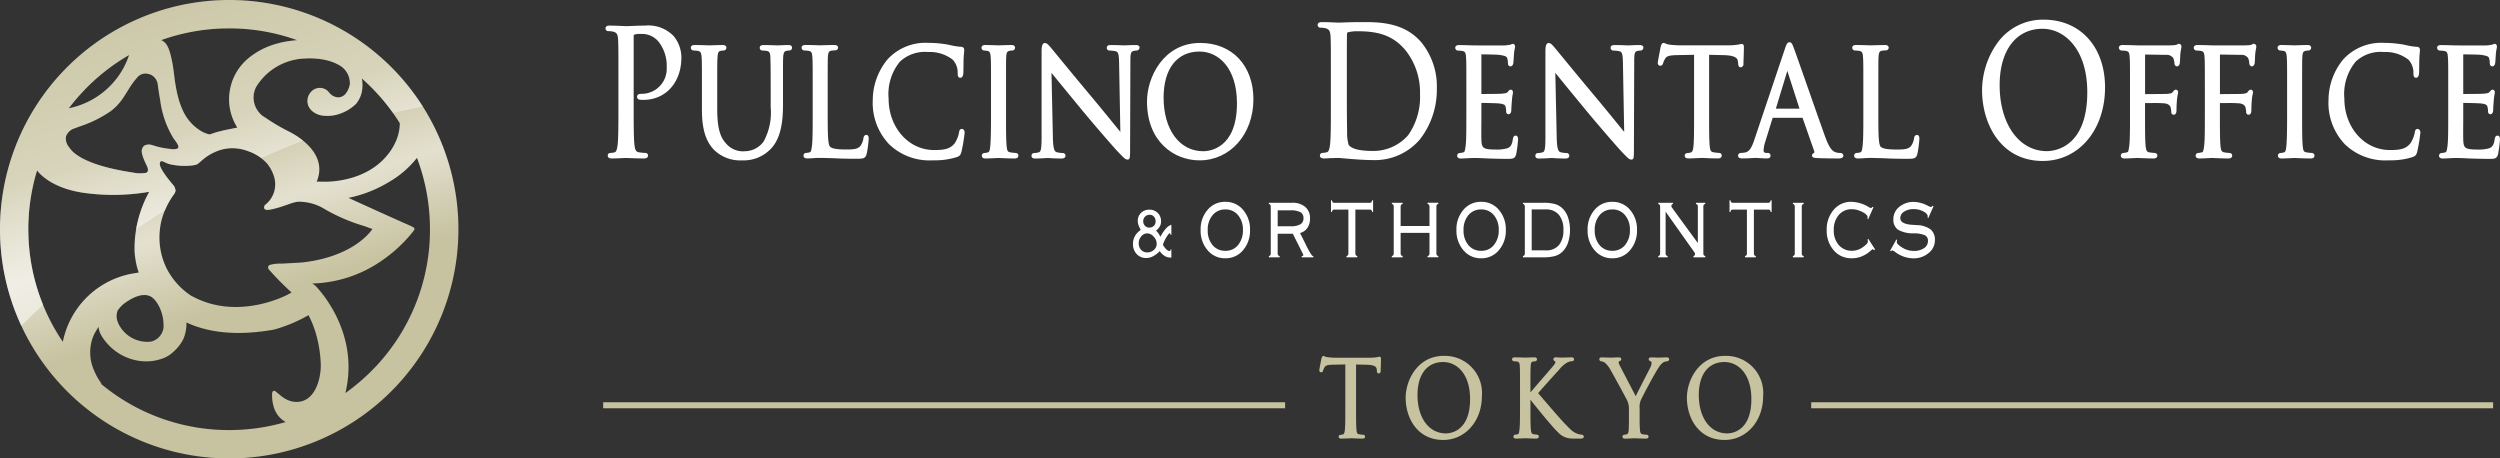 <svg xmlns="http://www.w3.org/2000/svg" xmlns:xlink="http://www.w3.org/1999/xlink" width="272.662" height="50" viewBox="0 0 272.662 50">
  <rect x="0" y="0" width="272.662" height="50" fill="#333333" stroke="none"/>
  <defs>
    <linearGradient id="linear-gradient" x1="0.43" y1="0.28" x2="0.549" y2="0.655" gradientUnits="objectBoundingBox">
      <stop offset="0" stop-color="#c7c29f"/>
      <stop offset="0.515" stop-color="#e3e0cf"/>
      <stop offset="1" stop-color="#c7c29f"/>
    </linearGradient>
    <linearGradient id="linear-gradient-2" x1="0.23" y1="-0.111" x2="0.893" y2="1.63" gradientUnits="objectBoundingBox">
      <stop offset="0" stop-color="#fff" stop-opacity="0"/>
      <stop offset="1" stop-color="#fff"/>
    </linearGradient>
  </defs>
  <g id="logo05" transform="translate(-535 -611)">
    <g id="グループ_164" data-name="グループ 164" transform="translate(1162.754 -476.587)">
      <g id="グループ_154" data-name="グループ 154">
        <path id="パス_264" data-name="パス 264" d="M-577.764,1111.96a25,25,0,0,0-24.979-24.373c-.213,0-.425,0-.638.008a25,25,0,0,0-24.365,25.618,25,25,0,0,0,24.979,24.374c.212,0,.425,0,.638-.008A25,25,0,0,0-577.764,1111.96Zm-14.708-17.876a5.727,5.727,0,0,1,1.4.445,4.414,4.414,0,0,1,.495.278h0l.007.005.013.009a2.226,2.226,0,0,1,.951,1.992,2.308,2.308,0,0,1-.352.853l-.026.036a.327.327,0,0,1-.022.03l-.017.023a1.077,1.077,0,0,1-.767.447,1.279,1.279,0,0,1-.988-.429,1.275,1.275,0,0,1-.119-.135.124.124,0,0,0-.02-.018.88.88,0,0,0-.084-.1,1.276,1.276,0,0,0-1.852.107,1.43,1.43,0,0,0-.3,1.407.076.076,0,0,0,0,.033l.016.033c.016.038.035.075.054.111l.024.048c.014.027.028.053.044.078a.405.405,0,0,0,.031.043,1.578,1.578,0,0,0,.193.239,2.143,2.143,0,0,0,1.248.574,4.032,4.032,0,0,0,1.78-.183,4.715,4.715,0,0,0,1.8-1.068c.015-.016.029-.034.045-.052s.037-.038.055-.058a.321.321,0,0,0,.015-.032,2.982,2.982,0,0,0,.573-1.331,3.982,3.982,0,0,0-.022-1.332q.417.367.818.757a22.059,22.059,0,0,1,3.328,4.126,4.98,4.98,0,0,1-.413,1.938c-.449,1.063-1.938,3.609-6.054,4.3-.342.057-.7.1-1.057.124h-.006l-.261.017h-.015c-.063,0-.126.008-.189.01v-.01h-.61l0-.006-.456.005c1.272-3.045-2.069-4.974-3.005-5.452l-.1-.053-.01,0h0c-.228-.116-.467-.241-.717-.379l-.007,0-.031-.029v.011c-.519-.288-1.083-.63-1.7-1.056a2.526,2.526,0,0,1-1.26-2.791,3.123,3.123,0,0,1,.207-.565,6.478,6.478,0,0,1,5.315-3.117A8.4,8.4,0,0,1-592.472,1094.084Zm-6,22.845a30.439,30.439,0,0,0,2.433,2.479h0c.041.04.066.063.069.067l.013.012c-.056.029-.323.182-.343.193-.561.3-5.611,2.8-10.405.263l-.179-.088a7.819,7.819,0,0,1-2.73-3.065,7.639,7.639,0,0,1-.716-3.989,7.649,7.649,0,0,1,.183-1.145,8.346,8.346,0,0,1,.48-1.362,8.754,8.754,0,0,1,.927-1.57.633.633,0,0,0,.082-.165.363.363,0,0,0,.032-.074.648.648,0,0,0,.011-.19,1.377,1.377,0,0,0-.167-.433c-1.72-2.01-1.564-2.4-1.52-2.516a.189.189,0,0,1,.2-.185c.144.033.559.241.727.3a7.1,7.1,0,0,0,2.7.154,2.258,2.258,0,0,0,.432-.113c.329-.242.618-.537.958-.781a5.6,5.6,0,0,1,.9-.521c.126-.057.252-.112.381-.159a5.093,5.093,0,0,1,.537-.167l.072-.015a4.643,4.643,0,0,1,2.654.2,4.822,4.822,0,0,1,2.1,1.352,4.009,4.009,0,0,1,.7,1.22,2.831,2.831,0,0,1,.2,1.078,2.812,2.812,0,0,1-1.14,2.25c-.135.28-.156.647.649.484,1.423-.289,2.292-.8,3.005-.852a5.373,5.373,0,0,1,2.946.838,19.745,19.745,0,0,0,4.3,1.828l.146.052a7.233,7.233,0,0,0,.7.248s-1.8,2.97-7.576,3.647c-.755.063-1.518.088-2.3.137a4.264,4.264,0,0,0-1.3.134C-598.5,1116.561-598.564,1116.664-598.469,1116.929Zm-12.842,3a1.586,1.586,0,0,1,.2.138,2.142,2.142,0,0,1,.442.492,3.944,3.944,0,0,1,.3.515,4.565,4.565,0,0,1,.45,1.822,1.788,1.788,0,0,1-1.24,1.917,2,2,0,0,1-.2.041,3.5,3.5,0,0,1-3.446-1.909,2.659,2.659,0,0,1-.135-.339,1.68,1.68,0,0,1,.022-1.145,3.758,3.758,0,0,1,.649-.723C-613.7,1120.314-612.346,1119.393-611.311,1119.928Zm8.007-29.238c.186,0,.375-.007.561-.007h0a21.878,21.878,0,0,1,7.413,1.288,12.43,12.43,0,0,0-1.343.167c-.246.045-.486.1-.723.163-.036.009-.071.02-.107.03a8.286,8.286,0,0,0-3.271,1.706,5.773,5.773,0,0,0-1.844,3.094,5.727,5.727,0,0,0,.753,4.37l-.043.009h0l-1.471.3h0c-.2.055-.406.106-.588.148-.018,0-.034.007-.051.012l-.011,0c-.5.154-.856.286-.856.286l-.357-.1c-.111-.042-.219-.086-.323-.134l-.064-.031c-.025-.012-.048-.026-.072-.039a4.974,4.974,0,0,1-1.862-1.836l0,0c-.016-.026-.03-.051-.044-.077-1.013-1.829-1.1-4.2-1.307-5.384-.338-1.9-.665-2.413-1.253-2.693A21.968,21.968,0,0,1-603.3,1090.69Zm-15.321,6.8a21.944,21.944,0,0,1,4.952-3.9,8.63,8.63,0,0,1-3,4.189c-.053.041-.105.079-.158.118a8.792,8.792,0,0,1-3.416,1.5A22.061,22.061,0,0,1-618.625,1097.492Zm-1.94,5.048a.966.966,0,0,1,.072-.223,1.5,1.5,0,0,1,.9-.739l.281-.106.205-.077a13.166,13.166,0,0,0,3.451-1.7,5.925,5.925,0,0,0,.643-.569,6.942,6.942,0,0,0,.858-1.114c.166-.261.331-.529.5-.8a9.817,9.817,0,0,1,.667-.936l.237-.276a1.155,1.155,0,0,1,1.065-.373,1.359,1.359,0,0,1,.265.063,1.258,1.258,0,0,1,.2.089,1.391,1.391,0,0,1,.685,1.1c.079.573.164,1.133.262,1.672a10.5,10.5,0,0,0,1.442,4.118c.676.88.577.988.452,1.111a1.262,1.262,0,0,1-.716.06,9.463,9.463,0,0,1-1.675-.307c-.123-.042-.243-.081-.362-.112a1.078,1.078,0,0,0-.863.039.494.494,0,0,0-.136.133l-.01.013-.011.017c-.191.291-.3.6.43,2.084,0,0,.272.522-.052.708a1.106,1.106,0,0,1-.172.043,3.974,3.974,0,0,1-1.137-.02l-.242-.044c-3.516-.536-5.358-1.346-6.268-2.077a2.663,2.663,0,0,1-.595-.639A1.467,1.467,0,0,1-620.565,1102.54Zm-3.146,3.638c.356.462,1.836,2.073,5.49,2.491h0a23.018,23.018,0,0,0,6.744-.163,12.786,12.786,0,0,0-1.6,6.478c0,.015,0,.031,0,.046.005.068.01.135.017.2s.011.11.017.165c0,.025,0,.05.008.075h0c.005.04.009.08.014.121.022.158.048.318.076.478h0l0,.007a7.636,7.636,0,0,0,.324,1.234c-.113.017-.226.036-.338.059a9.448,9.448,0,0,0-7.939,7.5,21.776,21.776,0,0,1-3.759-11.739A21.933,21.933,0,0,1-623.711,1106.178Zm28.683,25.212a2.359,2.359,0,0,1-.462.034,2.574,2.574,0,0,1-1.232-.393c-.375-.223-.664-.526-1.012-.78a.2.2,0,0,0-.306.1l-.027.07a4.29,4.29,0,0,0,.17,1.535,2.742,2.742,0,0,0,1.3,1.662,22.03,22.03,0,0,1-5.608.868c-.186.005-.375.007-.561.007a21.754,21.754,0,0,1-14.04-5.1.769.769,0,0,0,.143.057,6.809,6.809,0,0,1-.862-1.537,4.764,4.764,0,0,1-.285-.9,4.858,4.858,0,0,1,.111-2.412,3.988,3.988,0,0,1,.212-.541c.048-.1.1-.193.157-.288a5.2,5.2,0,0,1,.339-.532c-.007.01,0,.033.005.062a1.355,1.355,0,0,0,.119.513l.017.039-.013.03a1.342,1.342,0,0,1,.126.21c.014.028.03.056.046.086.04.073.073.135.079.144.039.059.081.117.121.175l.028.043h0a5.971,5.971,0,0,0,.662.783,5.758,5.758,0,0,0,3.1,1.6,5.257,5.257,0,0,0,2.791-.278,3.633,3.633,0,0,0,.7-.381,5.133,5.133,0,0,0,1.05-1.048,3.364,3.364,0,0,0,.448-.752,4.229,4.229,0,0,0,.293-1.4c0-.1,0-.2,0-.306,2.221,1.032,5.3,1.536,9.572.771a16.305,16.305,0,0,0,3.744-1.57,11.36,11.36,0,0,1,.812,2.026,13.964,13.964,0,0,1,.52,3.2C-592.7,1128.522-593.2,1131.072-595.028,1131.39Zm8.144-3.709a22.158,22.158,0,0,1-3.2,2.779c1.677-6.9-3.3-11.739-3.3-11.739-.195-.138-.308-.213-.308-.213a13.881,13.881,0,0,0,7.555-2.476,15.649,15.649,0,0,0,3.461-3.22l.008-.011.012-.015.02-.027.007-.011c.154-.227.068-.305-.077-.393-.078-.042-.166-.085-.268-.134l-.03-.015c-1.947-.847-6.738-3.035-6.738-3.036a13.883,13.883,0,0,0,4.4-1.722,10.712,10.712,0,0,0,3.067-2.639,21.909,21.909,0,0,1,1.411,7.229A21.761,21.761,0,0,1-586.884,1127.681Z" fill="url(#linear-gradient)"/>
        <path id="パス_265" data-name="パス 265" d="M-602.743,1087.587c-.213,0-.425,0-.638.008a25,25,0,0,0-24.365,25.618,24.922,24.922,0,0,0,2.315,9.908q1.133-1.131,2.375-2.291a21.885,21.885,0,0,1-1.595-7.695,21.933,21.933,0,0,1,.94-6.957c.356.462,1.836,2.073,5.49,2.491h0a23.018,23.018,0,0,0,6.744-.163,13.928,13.928,0,0,0-1.451,4.118q1.537-1.074,3.174-2.116l.09-.214a8.754,8.754,0,0,1,.927-1.57.633.633,0,0,0,.082-.165.363.363,0,0,0,.032-.074.648.648,0,0,0,.011-.19,1.377,1.377,0,0,0-.167-.433c-1.72-2.01-1.564-2.4-1.52-2.516a.189.189,0,0,1,.2-.185c.144.033.559.241.727.3a7.1,7.1,0,0,0,2.7.154,2.258,2.258,0,0,0,.432-.113c.329-.242.618-.537.958-.781a5.6,5.6,0,0,1,.9-.521c.126-.057.252-.112.381-.159a5.093,5.093,0,0,1,.537-.167l.072-.015a4.643,4.643,0,0,1,2.654.2,6.111,6.111,0,0,1,1.475.767q2.22-1.005,4.569-1.9a8.958,8.958,0,0,0-1.5-.97l-.1-.053-.01,0h0c-.228-.116-.467-.241-.717-.379l-.007,0-.031-.029v.011c-.519-.288-1.083-.63-1.7-1.056a2.526,2.526,0,0,1-1.26-2.791,3.123,3.123,0,0,1,.207-.565,6.478,6.478,0,0,1,5.315-3.117,8.4,8.4,0,0,1,2.043.12,5.727,5.727,0,0,1,1.4.445,4.414,4.414,0,0,1,.495.278h0l.007.005.013.009a2.226,2.226,0,0,1,.951,1.992,2.308,2.308,0,0,1-.352.853l-.026.036a.327.327,0,0,1-.022.03l-.017.023a1.077,1.077,0,0,1-.767.447,1.279,1.279,0,0,1-.988-.429,1.275,1.275,0,0,1-.119-.135.124.124,0,0,0-.02-.018.88.88,0,0,0-.084-.1,1.276,1.276,0,0,0-1.852.107,1.43,1.43,0,0,0-.3,1.407.076.076,0,0,0,0,.033l.016.033c.016.038.035.075.054.111l.024.048c.014.027.028.053.044.078a.405.405,0,0,0,.031.043,1.578,1.578,0,0,0,.193.239,2.143,2.143,0,0,0,1.248.574,4.032,4.032,0,0,0,1.78-.183,4.715,4.715,0,0,0,1.8-1.068c.015-.016.029-.034.045-.052s.037-.038.055-.058a.321.321,0,0,0,.015-.032,2.982,2.982,0,0,0,.573-1.331,3.982,3.982,0,0,0-.022-1.332q.417.367.818.757a22.083,22.083,0,0,1,2.573,3q1.6-.384,3.254-.7A24.986,24.986,0,0,0-602.743,1087.587Zm-15.882,9.9a21.944,21.944,0,0,1,4.952-3.9,8.63,8.63,0,0,1-3,4.189c-.053.041-.105.079-.158.118a8.792,8.792,0,0,1-3.416,1.5A22.061,22.061,0,0,1-618.625,1097.492Zm10.246,6.294a1.262,1.262,0,0,1-.716.06,9.463,9.463,0,0,1-1.675-.307c-.123-.042-.243-.081-.362-.112a1.078,1.078,0,0,0-.863.039.494.494,0,0,0-.136.133l-.01.013-.011.017c-.191.291-.3.6.43,2.084,0,0,.272.522-.052.708a1.106,1.106,0,0,1-.172.043,3.974,3.974,0,0,1-1.137-.02l-.242-.044c-3.516-.536-5.358-1.346-6.268-2.077a2.663,2.663,0,0,1-.595-.639,1.467,1.467,0,0,1-.377-1.144.966.966,0,0,1,.072-.223,1.5,1.5,0,0,1,.9-.739l.281-.106.205-.077a13.166,13.166,0,0,0,3.451-1.7,5.925,5.925,0,0,0,.643-.569,6.942,6.942,0,0,0,.858-1.114c.166-.261.331-.529.5-.8a9.817,9.817,0,0,1,.667-.936l.237-.276a1.155,1.155,0,0,1,1.065-.373,1.359,1.359,0,0,1,.265.063,1.258,1.258,0,0,1,.2.089,1.391,1.391,0,0,1,.685,1.1c.079.573.164,1.133.262,1.672a10.5,10.5,0,0,0,1.442,4.118C-608.155,1103.555-608.254,1103.663-608.379,1103.786Zm11.706-11.648c-.246.045-.486.1-.723.163-.036.009-.071.02-.107.03a8.286,8.286,0,0,0-3.271,1.706,5.773,5.773,0,0,0-1.844,3.094,5.727,5.727,0,0,0,.753,4.37l-.043.009-1.471.3c-.2.055-.406.106-.588.148-.018,0-.034.007-.051.012l-.011,0c-.5.154-.856.286-.856.286l-.357-.1c-.111-.042-.219-.086-.323-.134l-.064-.031c-.025-.012-.048-.026-.072-.039a4.974,4.974,0,0,1-1.862-1.836l0,0c-.016-.026-.03-.051-.044-.077-1.013-1.829-1.1-4.2-1.307-5.384-.338-1.9-.665-2.413-1.253-2.693a21.968,21.968,0,0,1,6.865-1.275c.186,0,.375-.007.561-.007h0a21.878,21.878,0,0,1,7.413,1.288A12.43,12.43,0,0,0-596.673,1092.138Z" fill="url(#linear-gradient-2)"/>
      </g>
      <g id="グループ_163" data-name="グループ 163">
        <g id="グループ_155" data-name="グループ 155">
          <path id="パス_266" data-name="パス 266" d="M-501.2,1113.41a2.4,2.4,0,0,0-.207-.365,1.669,1.669,0,0,0-.264-.3,1.615,1.615,0,0,0,.419-.47,1.116,1.116,0,0,0,.128-.538,1.249,1.249,0,0,0-.359-.925,1.261,1.261,0,0,0-.925-.356,1.234,1.234,0,0,0-.9.349,1.175,1.175,0,0,0-.355.875,1.459,1.459,0,0,0,.078.453,2.709,2.709,0,0,0,.251.531,1.941,1.941,0,0,0-.635.666,1.724,1.724,0,0,0-.218.853,1.556,1.556,0,0,0,.407,1.114,1.376,1.376,0,0,0,1.046.43,1.61,1.61,0,0,0,.738-.191,2.82,2.82,0,0,0,.726-.559,2.049,2.049,0,0,0,.571.549,1.32,1.32,0,0,0,.66.153H-500v-.889h-.084a.254.254,0,0,1-.028.13.087.087,0,0,1-.075.047.589.589,0,0,1-.367-.191,1.713,1.713,0,0,1-.367-.5,4.154,4.154,0,0,1,.417-.877q.24-.375.332-.375c.026,0,.047.018.063.053a.333.333,0,0,1,.025.143H-500V1112.1a1.425,1.425,0,0,0-.571.387A4.923,4.923,0,0,0-501.2,1113.41Zm-1.669-2.2a.688.688,0,0,1,.5-.194.606.606,0,0,1,.47.2.729.729,0,0,1,.179.509.665.665,0,0,1-.19.492.677.677,0,0,1-.5.192.614.614,0,0,1-.472-.2.707.707,0,0,1-.186-.5A.663.663,0,0,1-502.868,1111.215Zm.967,3.629a1.038,1.038,0,0,1-.732.277.868.868,0,0,1-.665-.279,1,1,0,0,1-.26-.705,1.133,1.133,0,0,1,.279-.77.846.846,0,0,1,.654-.32.945.945,0,0,1,.7.356,1.126,1.126,0,0,1,.325.772A.879.879,0,0,1-501.9,1114.844Z" fill="#fff"/>
          <path id="パス_267" data-name="パス 267" d="M-494.115,1109.6a2.448,2.448,0,0,0-1.936.875,3.232,3.232,0,0,0-.757,2.2,3.241,3.241,0,0,0,.762,2.205,2.446,2.446,0,0,0,1.931.877,2.447,2.447,0,0,0,1.932-.877,3.241,3.241,0,0,0,.762-2.205,3.233,3.233,0,0,0-.758-2.2A2.447,2.447,0,0,0-494.115,1109.6Zm1.39,4.715a1.715,1.715,0,0,1-1.381.625,1.754,1.754,0,0,1-1.4-.62,2.443,2.443,0,0,1-.527-1.638,2.424,2.424,0,0,1,.53-1.626,1.736,1.736,0,0,1,1.393-.626,1.725,1.725,0,0,1,1.387.626,2.433,2.433,0,0,1,.528,1.626A2.454,2.454,0,0,1-492.725,1114.313Z" fill="#fff"/>
          <path id="パス_268" data-name="パス 268" d="M-485.324,1114.291q-.385-.792-.642-1.29a1.374,1.374,0,0,0,.8-.553,1.753,1.753,0,0,0,.288-1.024,1.6,1.6,0,0,0-.514-1.267,2.116,2.116,0,0,0-1.447-.454h-2.528v.122a.316.316,0,0,1,.166.111.459.459,0,0,1,.042.232v5.019a.43.43,0,0,1-.042.227.339.339,0,0,1-.166.105v.133h1.178v-.133a.348.348,0,0,1-.173-.108.417.417,0,0,1-.044-.224v-2.108h1.651l1.1,2.191a.32.32,0,0,0,.018.033.191.191,0,0,1,.026.077.134.134,0,0,1-.035.1.138.138,0,0,1-.1.036h-.036v.139h1.271v-.139h-.04Q-484.727,1115.513-485.324,1114.291Zm-1.678-2.026h-1.4v-1.737h1.359a2.276,2.276,0,0,1,1.118.2.7.7,0,0,1,.334.65.736.736,0,0,1-.339.672A2.068,2.068,0,0,1-487,1112.265Z" fill="#fff"/>
          <path id="パス_269" data-name="パス 269" d="M-478.2,1109.651a.245.245,0,0,1-.177.052h-3.842a.245.245,0,0,1-.177-.052.483.483,0,0,1-.093-.219h-.1v1.279h.1a.441.441,0,0,1,.086-.211.254.254,0,0,1,.179-.05h1.532v4.737a.456.456,0,0,1-.04.224.3.3,0,0,1-.168.1v.139h1.177v-.139a.291.291,0,0,1-.168-.1.445.445,0,0,1-.04-.224v-4.737h1.567a.257.257,0,0,1,.182.05.478.478,0,0,1,.084.211h.1v-1.279h-.1A.51.51,0,0,1-478.2,1109.651Z" fill="#fff"/>
          <path id="パス_270" data-name="パス 270" d="M-472.059,1109.825a.322.322,0,0,1,.17.111.459.459,0,0,1,.042.232v2.064h-3.147v-2.064a.454.454,0,0,1,.044-.23.331.331,0,0,1,.173-.113v-.122h-1.178v.122a.317.317,0,0,1,.166.111.459.459,0,0,1,.042.232v5.019a.445.445,0,0,1-.04.224.288.288,0,0,1-.168.1v.139h1.178v-.139a.321.321,0,0,1-.175-.108.414.414,0,0,1-.042-.218v-2.2h3.147v2.2a.445.445,0,0,1-.04.224.294.294,0,0,1-.172.1v.139h1.173v-.139a.284.284,0,0,1-.171-.1.476.476,0,0,1-.037-.224v-5.019a.49.49,0,0,1,.039-.232.31.31,0,0,1,.169-.111v-.122h-1.173Z" fill="#fff"/>
          <path id="パス_271" data-name="パス 271" d="M-466.214,1109.6a2.445,2.445,0,0,0-1.936.875,3.228,3.228,0,0,0-.758,2.2,3.241,3.241,0,0,0,.762,2.205,2.447,2.447,0,0,0,1.932.877,2.447,2.447,0,0,0,1.931-.877,3.241,3.241,0,0,0,.762-2.205,3.237,3.237,0,0,0-.757-2.2A2.449,2.449,0,0,0-466.214,1109.6Zm1.389,4.715a1.715,1.715,0,0,1-1.381.625,1.754,1.754,0,0,1-1.4-.62,2.443,2.443,0,0,1-.527-1.638,2.424,2.424,0,0,1,.53-1.626,1.737,1.737,0,0,1,1.394-.626,1.725,1.725,0,0,1,1.386.626,2.433,2.433,0,0,1,.528,1.626A2.454,2.454,0,0,1-464.825,1114.313Z" fill="#fff"/>
          <path id="パス_272" data-name="パス 272" d="M-457.287,1110.373a2,2,0,0,0-.821-.515,4.441,4.441,0,0,0-1.326-.155h-2.222v.122a.317.317,0,0,1,.166.111.459.459,0,0,1,.042.232v5.019a.458.458,0,0,1-.039.224.3.3,0,0,1-.169.1v.139h2.222a4.441,4.441,0,0,0,1.326-.155,2,2,0,0,0,.821-.515,2.535,2.535,0,0,0,.565-.979,4.259,4.259,0,0,0,.2-1.334,4.212,4.212,0,0,0-.2-1.322A2.484,2.484,0,0,0-457.287,1110.373Zm-.445,3.951a1.782,1.782,0,0,1-1.432.569H-460.7v-4.465h1.531a1.779,1.779,0,0,1,1.426.576,2.466,2.466,0,0,1,.5,1.654A2.493,2.493,0,0,1-457.732,1114.324Z" fill="#fff"/>
          <path id="パス_273" data-name="パス 273" d="M-451.907,1109.6a2.447,2.447,0,0,0-1.936.875,3.233,3.233,0,0,0-.758,2.2,3.241,3.241,0,0,0,.762,2.205,2.447,2.447,0,0,0,1.932.877,2.449,2.449,0,0,0,1.932-.877,3.245,3.245,0,0,0,.761-2.205,3.232,3.232,0,0,0-.757-2.2A2.448,2.448,0,0,0-451.907,1109.6Zm1.389,4.715a1.714,1.714,0,0,1-1.38.625,1.754,1.754,0,0,1-1.4-.62,2.439,2.439,0,0,1-.528-1.638,2.429,2.429,0,0,1,.53-1.626,1.738,1.738,0,0,1,1.394-.626,1.727,1.727,0,0,1,1.387.626,2.433,2.433,0,0,1,.527,1.626A2.454,2.454,0,0,1-450.518,1114.313Z" fill="#fff"/>
          <path id="パス_274" data-name="パス 274" d="M-442.787,1109.825a.317.317,0,0,1,.166.111.459.459,0,0,1,.042.232v3.929l-2.829-3.873a.3.3,0,0,1-.042-.078.29.29,0,0,1-.015-.094.214.214,0,0,1,.042-.136.335.335,0,0,1,.13-.091v-.122H-446.9v.122a.317.317,0,0,1,.166.111.459.459,0,0,1,.042.232v5.019a.445.445,0,0,1-.04.224.288.288,0,0,1-.168.1v.139h1.023v-.139a.321.321,0,0,1-.175-.108.414.414,0,0,1-.042-.218v-4.51l3.156,4.455a.305.305,0,0,1,.04.083.3.3,0,0,1,.013.088.194.194,0,0,1-.04.127.29.29,0,0,1-.133.083v.139h1.289v-.139a.294.294,0,0,1-.169-.1.456.456,0,0,1-.04-.224v-5.019a.459.459,0,0,1,.042-.232.32.32,0,0,1,.167-.111v-.122h-1.014Z" fill="#fff"/>
          <path id="パス_275" data-name="パス 275" d="M-434.734,1109.651a.249.249,0,0,1-.178.052h-3.842a.248.248,0,0,1-.177-.052.494.494,0,0,1-.093-.219h-.1v1.279h.1a.441.441,0,0,1,.086-.211.255.255,0,0,1,.179-.05h1.532v4.737a.445.445,0,0,1-.04.224.291.291,0,0,1-.168.1v.139h1.178v-.139a.294.294,0,0,1-.169-.1.456.456,0,0,1-.04-.224v-4.737h1.567a.256.256,0,0,1,.182.05.478.478,0,0,1,.084.211h.1v-1.279h-.1A.524.524,0,0,1-434.734,1109.651Z" fill="#fff"/>
          <path id="パス_276" data-name="パス 276" d="M-432.214,1109.825a.317.317,0,0,1,.165.111.446.446,0,0,1,.043.232v5.019a.456.456,0,0,1-.04.224.3.3,0,0,1-.168.1v.139h1.177v-.139a.291.291,0,0,1-.168-.1.445.445,0,0,1-.04-.224v-5.019a.459.459,0,0,1,.042-.232.317.317,0,0,1,.166-.111v-.122h-1.177Z" fill="#fff"/>
          <path id="パス_277" data-name="パス 277" d="M-424.075,1113.726a1,1,0,0,1,.035.127.405.405,0,0,1,.009.078q0,.227-.557.617a2,2,0,0,1-1.165.39,1.846,1.846,0,0,1-1.449-.62,2.37,2.37,0,0,1-.552-1.638,2.425,2.425,0,0,1,.545-1.646,1.81,1.81,0,0,1,1.439-.628,2.2,2.2,0,0,1,.673.108,3.347,3.347,0,0,1,.708.335,1.474,1.474,0,0,1,.268.246.294.294,0,0,1,.055.169.447.447,0,0,1-.007.08.428.428,0,0,1-.02.08l.093.067.571-1.29-.093-.066a.678.678,0,0,1-.106.113.12.12,0,0,1-.075.031.941.941,0,0,1-.257-.122,3.841,3.841,0,0,0-1.872-.559,2.446,2.446,0,0,0-1.935.875,3.237,3.237,0,0,0-.757,2.2,3.232,3.232,0,0,0,.764,2.214,2.5,2.5,0,0,0,1.972.868,2.874,2.874,0,0,0,.958-.157,3.284,3.284,0,0,0,.883-.485c.074-.055.158-.126.253-.213s.152-.13.172-.13a.175.175,0,0,1,.08.025.831.831,0,0,1,.106.075l.089-.078-.744-1.156Z" fill="#fff"/>
          <path id="パス_278" data-name="パス 278" d="M-418.687,1112.138c-.1-.007-.249-.017-.438-.028q-1.377-.072-1.376-.741a.819.819,0,0,1,.411-.694,1.825,1.825,0,0,1,1.049-.28,2.211,2.211,0,0,1,1.06.252q.473.252.472.539a.23.23,0,0,1-.009.061.244.244,0,0,1-.018.05l.089.072.571-1.284-.089-.066a.659.659,0,0,1-.108.113.14.14,0,0,1-.082.036,1.1,1.1,0,0,1-.314-.127,3.468,3.468,0,0,0-1.519-.432,2.424,2.424,0,0,0-1.626.543,1.7,1.7,0,0,0-.64,1.35,1.3,1.3,0,0,0,.5,1.134,3.27,3.27,0,0,0,1.707.4,3.047,3.047,0,0,1,1.237.211.645.645,0,0,1,.329.614.922.922,0,0,1-.425.791,1.934,1.934,0,0,1-1.133.3,2.338,2.338,0,0,1-1.252-.365c-.393-.244-.589-.446-.589-.609a.543.543,0,0,1,.009-.091.822.822,0,0,1,.026-.114l-.079-.077-.682,1.234.093.066a.592.592,0,0,1,.1-.083.128.128,0,0,1,.061-.017.839.839,0,0,1,.266.155,3.406,3.406,0,0,0,1.97.714,2.561,2.561,0,0,0,1.7-.575,1.755,1.755,0,0,0,.691-1.4,1.458,1.458,0,0,0-.463-1.178A2.63,2.63,0,0,0-418.687,1112.138Z" fill="#fff"/>
          <path id="パス_279" data-name="パス 279" d="M-557.423,1090.38c-.442,0-.952.02-1.369.036-.284.011-.524.021-.668.021-.037,0-.147-.005-.3-.012-.377-.017-1.011-.045-1.526-.045-.354,0-.428.174-.428.32a.285.285,0,0,0,.3.282,2.483,2.483,0,0,1,.509.051c.418.1.535.29.566.911.032.595.032,1.12.032,4.034v3.295c0,1.753,0,3.267-.079,4.042-.063.524-.138.837-.343.885a1.993,1.993,0,0,1-.442.069.279.279,0,0,0-.3.282c0,.146.075.32.429.32.371,0,1.051-.033,1.378-.048l.174-.008.186.007c.362.016,1.115.049,1.8.049.4,0,.428-.245.428-.32a.278.278,0,0,0-.3-.282,6.016,6.016,0,0,1-.7-.073c-.314-.048-.432-.261-.488-.879-.079-.777-.079-2.291-.079-4.044v-7.693c0-.166.029-.2.037-.2a1.6,1.6,0,0,1,.617-.093l.173,0a2.343,2.343,0,0,1,1.912.878,4.259,4.259,0,0,1,.865,2.772,2.734,2.734,0,0,1-2.627,2.882c-.284,0-.606,0-.606.338a.3.3,0,0,0,.3.3h.009a1.928,1.928,0,0,0,.377.023c2.442,0,4.147-1.9,4.147-4.624a3.66,3.66,0,0,0-.853-2.343A3.826,3.826,0,0,0-557.423,1090.38Z" fill="#fff"/>
          <path id="パス_280" data-name="パス 280" d="M-541.758,1092.5c-.286,0-.691.017-.953.028-.122.005-.212.009-.243.009l-.2-.006c-.3-.011-.874-.031-1.341-.031-.344,0-.4.188-.4.3a.3.3,0,0,0,.283.3,3.7,3.7,0,0,1,.458.036c.32.05.407.2.424.75.016.5.031.973.031,3.387v2a6.589,6.589,0,0,1-.776,3.757,2.578,2.578,0,0,1-2.061,1.052,2.38,2.38,0,0,1-1.995-.809c-.521-.54-1-1.371-1-3.775v-2.228c0-2.469,0-2.914.032-3.415.035-.57.132-.68.35-.724a1.275,1.275,0,0,1,.321-.034.315.315,0,0,0,.3-.3c0-.113-.053-.3-.412-.3-.272,0-.738.015-1.071.026-.181.006-.322.011-.368.011s-.147,0-.295-.008c-.339-.012-.889-.029-1.337-.029-.345,0-.4.188-.4.3a.313.313,0,0,0,.283.3,3.7,3.7,0,0,1,.459.036c.319.05.405.192.439.723.032.5.032.945.032,3.414v2.34c0,2.57.689,3.643,1.29,4.289a4.054,4.054,0,0,0,3.083,1.178,4.092,4.092,0,0,0,3.094-1.21c1.219-1.21,1.375-3.251,1.375-4.894l0-3.47c0-.975,0-1.3.018-1.648.034-.552.123-.665.367-.724a1.269,1.269,0,0,1,.32-.034.3.3,0,0,0,.283-.3C-541.362,1092.684-541.413,1092.5-541.758,1092.5Z" fill="#fff"/>
          <path id="パス_281" data-name="パス 281" d="M-533.27,1102.3c-.127,0-.276.092-.313.35a1.934,1.934,0,0,1-.309.824c-.281.388-.806.417-1.576.417-1.031,0-1.574-.1-1.766-.32-.23-.249-.247-1.473-.247-3.46v-2.845c0-2.472,0-2.917.016-3.416.033-.574.12-.68.384-.739.155-.018.356-.036.449-.036a.3.3,0,0,0,.283-.282c0-.071-.028-.3-.4-.3-.316,0-.962.019-1.322.03l-.246.007-.2-.006c-.32-.011-.933-.031-1.413-.031-.344,0-.4.188-.4.3a.312.312,0,0,0,.283.3,3.683,3.683,0,0,1,.458.036c.329.052.407.18.439.723.033.5.033.945.033,3.414v2.808c0,1.552,0,2.778-.086,3.466-.061.445-.1.617-.244.657a1.635,1.635,0,0,1-.39.068.287.287,0,0,0-.283.3c0,.071.029.3.4.3.229,0,.54-.019.835-.038.269-.018.507-.018.57-.018h0c.326,0,.69.011,1.139.025l.4.012c.675.038,1.487.056,2.483.056.75,0,.938-.051,1.07-.56a11.729,11.729,0,0,0,.215-1.631C-533,1102.376-533.148,1102.3-533.27,1102.3Z" fill="#fff"/>
          <path id="パス_282" data-name="パス 282" d="M-522.842,1101.649c-.243,0-.282.2-.313.367a3.04,3.04,0,0,1-.511,1.245c-.507.587-1.118.69-2.215.69-2.779,0-4.955-2.458-4.955-5.6a5.559,5.559,0,0,1,1.232-4.04,3.969,3.969,0,0,1,3.076-1.05,4.064,4.064,0,0,1,2.682.836,2.072,2.072,0,0,1,.543,1.465c0,.177,0,.507.283.507.136,0,.3-.086.331-.495.009-.124.013-.445.018-.8,0-.289.007-.6.015-.833.018-.326.036-.526.048-.663.01-.113.016-.185.016-.245a.313.313,0,0,0-.34-.338h0a7.025,7.025,0,0,1-1.185-.189l-.245-.052a12.3,12.3,0,0,0-2.1-.19,5.634,5.634,0,0,0-4.46,1.76,7.006,7.006,0,0,0-1.643,4.456,6.551,6.551,0,0,0,1.779,4.836,6.334,6.334,0,0,0,4.809,1.754,7.816,7.816,0,0,0,2.641-.371c.295-.137.357-.24.449-.579a19.063,19.063,0,0,0,.345-2.084C-522.543,1101.853-522.663,1101.649-522.842,1101.649Z" fill="#fff"/>
          <path id="パス_283" data-name="パス 283" d="M-516.973,1104.269a4.875,4.875,0,0,1-.617-.072c-.273-.049-.326-.191-.378-.692-.064-.647-.064-1.874-.064-3.427v-2.808c0-2.472,0-2.917.016-3.416.032-.563.108-.66.37-.724a1.212,1.212,0,0,1,.317-.033.312.312,0,0,0,.283-.3c0-.113-.051-.3-.4-.3-.316,0-.887.019-1.2.03l-.218.007-.243-.008c-.319-.011-.863-.029-1.2-.029s-.4.188-.4.3a.3.3,0,0,0,.283.3,2.086,2.086,0,0,1,.4.051c.156.039.288.118.323.708.032.5.032.945.032,3.414v2.808c0,1.217-.009,2.706-.08,3.426-.047.456-.092.654-.25.7a1.629,1.629,0,0,1-.389.068.287.287,0,0,0-.283.3c0,.071.029.3.4.3.308,0,.839-.028,1.158-.044.131-.007.225-.012.248-.012l.152.007c.3.014,1.007.049,1.627.049.377,0,.4-.251.4-.3A.287.287,0,0,0-516.973,1104.269Z" fill="#fff"/>
          <path id="パス_284" data-name="パス 284" d="M-503.8,1093.1a.337.337,0,0,0,.331-.319c0-.188-.144-.282-.428-.282-.385,0-.72.016-.951.027-.118.006-.207.01-.261.01s-.162,0-.308-.01c-.3-.011-.746-.027-1.18-.027-.11,0-.444,0-.444.282a.286.286,0,0,0,.283.319,3.724,3.724,0,0,1,.659.072c.29.062.383.251.4,1.315l.137,7.486-.492-.6c-.681-.838-1.645-2.023-2.561-3.121-1.478-1.761-2.9-3.489-3.738-4.511-.411-.5-.684-.832-.758-.919l-.062-.073c-.225-.268-.413-.472-.616-.472-.336,0-.364.482-.364.975v9.115c0,1.392-.056,1.75-.291,1.825a1.8,1.8,0,0,1-.525.083.289.289,0,0,0-.283.3c0,.2.133.3.4.3.452,0,.885-.027,1.143-.044.112-.007.193-.012.231-.012s.1,0,.2.011c.268.017.718.045,1.3.045.387,0,.429-.21.429-.3a.289.289,0,0,0-.283-.3,2.771,2.771,0,0,1-.664-.087c-.258-.074-.4-.351-.427-1.656l-.151-7c.654.813,1.967,2.409,3.374,4.119,1.523,1.839,3.571,4.172,3.709,4.313.832.885.982,1.027,1.207,1.027.283,0,.283-.2.283-1.311l.032-9.322c0-.983.049-1.143.37-1.22A1.239,1.239,0,0,1-503.8,1093.1Z" fill="#fff"/>
          <path id="パス_285" data-name="パス 285" d="M-496.845,1092.271c-4.009,0-5.812,3.733-5.812,6.384,0,4.412,2.971,6.422,5.731,6.422,3.35,0,5.876-2.865,5.876-6.665C-491.05,1094.739-493.379,1092.271-496.845,1092.271Zm.323,11.811c-2.587,0-4.324-2.354-4.324-5.857,0-3.141,1.465-5.016,3.92-5.016,2.031,0,4.081,1.748,4.081,5.652C-492.845,1103.83-495.908,1104.082-496.522,1104.082Z" fill="#fff"/>
          <path id="パス_286" data-name="パス 286" d="M-481.728,1104.815c.04,0,.2.014.431.035s.568.051.933.08c.951.077,1.732.116,2.322.116a6.444,6.444,0,0,0,5.164-2.273,8.824,8.824,0,0,0,1.832-5.529,7.609,7.609,0,0,0-1.651-4.991c-1.661-1.987-4.014-2.255-6.1-2.255l-.693,0c-.692,0-1.416.028-1.848.044-.194.008-.334.013-.394.013l-.216-.009c-.356-.015-1.1-.048-1.661-.048-.36,0-.436.176-.436.323a.288.288,0,0,0,.3.285,2.542,2.542,0,0,1,.524.053c.432.106.553.3.585.94.033.61.033,1.15.033,4.143v3.383c0,1.8,0,3.356-.082,4.151-.064.541-.142.864-.355.913a2.03,2.03,0,0,1-.456.072.282.282,0,0,0-.3.285c0,.147.076.323.436.323.118,0,.266-.008.424-.017.176-.01.364-.021.548-.021C-482.04,1104.815-481.761,1104.815-481.728,1104.815Zm.867-9.378c0-1.451,0-3.438.016-4.094,0-.171.033-.2.114-.237a4.113,4.113,0,0,1,.995-.112c2.142,0,3.863.359,5.3,2.11a7.343,7.343,0,0,1,1.555,4.736,7.255,7.255,0,0,1-1.287,4.483,5.039,5.039,0,0,1-3.824,1.729c-1.878,0-2.492-.373-2.679-.689a4.483,4.483,0,0,1-.157-1.378c-.016-.351-.033-2.108-.033-4.164Z" fill="#fff"/>
          <path id="パス_287" data-name="パス 287" d="M-462.446,1102.379c-.246,0-.29.25-.314.392-.079.62-.263.827-.548.971a4.038,4.038,0,0,1-1.352.153c-1.375,0-1.5-.182-1.528-1.112-.012-.224-.006-1.251,0-2l0-.7v-1.271c.4,0,1.711.023,2.054.073.524.071.559.234.589.369a1.481,1.481,0,0,1,.056.473c0,.221.134.32.267.32s.3-.124.3-.47c0-.1.032-.7.065-1.019a5.447,5.447,0,0,1,.087-.7,1.2,1.2,0,0,0,.026-.19c0-.222-.135-.3-.25-.3s-.191.088-.283.2l-.056.066c-.094.109-.238.128-.586.167-.225.026-1.341.036-2.268.036v-4.321c.4,0,1.739.024,1.94.055.786.113.824.218.882.374a1.847,1.847,0,0,1,.071.506c0,.348.217.375.283.375.159,0,.263-.152.3-.309.022-.128.042-.448.06-.731.009-.148.017-.275.023-.334a3.44,3.44,0,0,1,.082-.554,1.02,1.02,0,0,0,.031-.207c0-.3-.195-.32-.234-.32a.425.425,0,0,0-.2.06c-.015.008-.03.018-.026.018l-.093.016a4.639,4.639,0,0,1-.536.075c-.107.006-.505.008-.993.008-.783,0-1.793-.005-2.206-.007h-.186l-.21-.006c-.329-.011-.959-.031-1.439-.031-.345,0-.4.188-.4.3a.312.312,0,0,0,.283.3,3.7,3.7,0,0,1,.458.036c.329.052.407.18.439.723.032.5.032.945.032,3.414v2.808c0,1.552,0,2.778-.079,3.421l-.008.056c-.059.435-.1.616-.22.641-.052.007-.11.02-.17.034a1.377,1.377,0,0,1-.242.039.287.287,0,0,0-.283.3c0,.071.029.3.4.3.23,0,.557-.019.835-.038.3-.018.572-.018.6-.018.216,0,.577,0,1.174.037l.344.012c.562.02,1.261.044,2.135.044.552,0,.83,0,.957-.541a15,15,0,0,0,.2-1.575C-462.179,1102.432-462.346,1102.379-462.446,1102.379Z" fill="#fff"/>
          <path id="パス_288" data-name="パス 288" d="M-448.947,1092.5c-.385,0-.72.016-.951.027-.118.006-.207.01-.261.01s-.162,0-.308-.01c-.3-.011-.746-.027-1.179-.027-.111,0-.445,0-.445.282a.286.286,0,0,0,.283.319,3.724,3.724,0,0,1,.659.072c.29.062.383.251.4,1.315l.137,7.486-.491-.6c-.682-.838-1.646-2.023-2.562-3.121-1.478-1.761-2.9-3.488-3.738-4.511-.411-.5-.684-.832-.758-.919l-.062-.073c-.225-.268-.413-.472-.616-.472-.336,0-.364.482-.364.975v9.115c0,1.392-.056,1.75-.291,1.825a1.8,1.8,0,0,1-.525.083.289.289,0,0,0-.283.3c0,.2.133.3.4.3.452,0,.885-.027,1.143-.044.112-.007.193-.012.231-.012s.1,0,.2.011c.268.017.718.045,1.3.045.387,0,.429-.21.429-.3a.289.289,0,0,0-.283-.3,2.772,2.772,0,0,1-.664-.087c-.258-.074-.395-.351-.427-1.656l-.151-7c.654.813,1.967,2.409,3.374,4.119,1.523,1.839,3.571,4.172,3.709,4.314.832.884.982,1.026,1.207,1.026.283,0,.283-.2.283-1.311l.032-9.322c0-.983.049-1.143.37-1.22a1.239,1.239,0,0,1,.3-.033.338.338,0,0,0,.332-.319C-448.518,1092.59-448.663,1092.5-448.947,1092.5Z" fill="#fff"/>
          <path id="パス_289" data-name="パス 289" d="M-439.752,1093.6c1.367.037,1.516.394,1.549.726l.016.164c.011.153.031.439.283.439a.335.335,0,0,0,.3-.376c0-.071.007-.28.015-.539.015-.423.033-.975.033-1.277,0-.088,0-.357-.234-.357a1.164,1.164,0,0,0-.216.034c-.059.013-.132.028-.216.043a6.021,6.021,0,0,1-.991.073h-5.367a10.176,10.176,0,0,1-1.091-.073,1.588,1.588,0,0,1-.445-.13.525.525,0,0,0-.209-.059c-.166,0-.226.178-.3.384l-.016.047,0,.017c-.005.045-.043.24-.09.484-.148.768-.218,1.152-.218,1.259a.285.285,0,0,0,.267.3.3.3,0,0,0,.3-.252c.015-.034.027-.069.041-.107a1.986,1.986,0,0,1,.178-.383c.153-.274.377-.4,1.293-.418l1.88-.035v6.51c0,1.553,0,2.78-.063,3.426-.051.485-.128.672-.3.716a1.487,1.487,0,0,1-.373.068.273.273,0,0,0-.283.282c0,.113.051.3.4.3.3,0,.9-.029,1.239-.045.125-.007.213-.011.232-.011l.184.008c.321.016.987.048,1.578.048.377,0,.4-.251.4-.3a.276.276,0,0,0-.283-.3,4.742,4.742,0,0,1-.618-.072c-.3-.051-.359-.21-.409-.692-.064-.647-.064-1.874-.064-3.427v-6.509Z" fill="#fff"/>
          <path id="パス_290" data-name="パス 290" d="M-426.709,1104.57a.317.317,0,0,0-.348-.3,1.575,1.575,0,0,1-.507-.083c-.223-.081-.594-.217-1.111-1.639-.454-1.254-1.286-3.628-2.018-5.715-.681-1.943-1.269-3.621-1.4-3.95l-.077-.2c-.1-.273-.187-.489-.419-.489s-.333.238-.5.733l-3.346,9.958c-.278.814-.529,1.27-1.063,1.347a3.37,3.37,0,0,1-.393.035.3.3,0,0,0-.3.3c0,.113.058.3.445.3s.841-.025,1.14-.042c.144-.008.252-.014.3-.014.064,0,.229.009.424.02.292.016.65.036.853.036.361,0,.38-.251.38-.3a.289.289,0,0,0-.316-.3h-.129c-.209,0-.315-.087-.315-.26a3.578,3.578,0,0,1,.2-1.016l.792-2.558h3.258l1.27,3.632c.059.158-.017.207-.08.239a.253.253,0,0,0-.156.245c0,.242.271.258.558.276l.106.006c.638.025,1.438.038,2.253.038C-426.745,1104.871-426.709,1104.641-426.709,1104.57Zm-7.363-5.13,1.253-4.123,1.327,4.123Z" fill="#fff"/>
          <path id="パス_291" data-name="パス 291" d="M-418.63,1104.348a11.89,11.89,0,0,0,.215-1.631c0-.341-.146-.413-.267-.413s-.277.092-.314.35a1.935,1.935,0,0,1-.309.824c-.281.388-.806.417-1.576.417-1.031,0-1.574-.1-1.766-.32-.23-.249-.246-1.473-.246-3.46v-2.845c0-2.472,0-2.917.016-3.416.033-.574.119-.68.383-.739.155-.018.356-.036.449-.036a.3.3,0,0,0,.283-.282c0-.071-.028-.3-.4-.3-.316,0-.962.019-1.322.03l-.246.007-.2-.006c-.32-.011-.932-.031-1.412-.031-.345,0-.4.188-.4.3a.313.313,0,0,0,.284.3,3.7,3.7,0,0,1,.458.036c.329.052.407.18.439.723.032.5.032.945.032,3.414v2.808c0,1.552,0,2.778-.085,3.464-.062.447-.1.619-.245.659a1.629,1.629,0,0,1-.389.068.286.286,0,0,0-.283.3c0,.071.028.3.4.3.229,0,.54-.019.836-.038.268-.018.506-.018.57-.018h0c.326,0,.691.011,1.139.025l.4.012c.675.038,1.487.056,2.482.056C-418.951,1104.908-418.762,1104.857-418.63,1104.348Z" fill="#fff"/>
          <path id="パス_292" data-name="パス 292" d="M-404.867,1089.731a6.1,6.1,0,0,0-5.129,2.662,8.958,8.958,0,0,0-1.584,5.024c0,3.721,2.069,7.725,6.613,7.725,3.938,0,6.8-3.378,6.8-8.032C-398.171,1092.7-400.862,1089.731-404.867,1089.731Zm.349,14.34c-3.029,0-5.145-2.957-5.145-7.192,0-3.8,1.793-6.154,4.68-6.154,2.349,0,4.878,2.166,4.878,6.923C-400.105,1103.762-403.781,1104.071-404.518,1104.071Z" fill="#fff"/>
          <path id="パス_293" data-name="パス 293" d="M-390.117,1092.364a.314.314,0,0,0-.176.067.316.316,0,0,1-.086.041,1.655,1.655,0,0,1-.416.051l-.172.01c-.107.006-.518.008-1.029.008-.725,0-1.649,0-2.2-.006l-.45,0-.2-.006c-.32-.011-.933-.031-1.413-.031-.344,0-.4.188-.4.3a.312.312,0,0,0,.283.3,3.7,3.7,0,0,1,.458.036c.329.052.407.18.439.723.033.5.033.945.033,3.414v2.808c0,1.552,0,2.778-.08,3.421l-.008.056c-.059.435-.1.616-.22.641-.051.007-.11.02-.17.034a1.378,1.378,0,0,1-.242.039.287.287,0,0,0-.283.3c0,.071.029.3.4.3.308,0,.839-.028,1.158-.044.131-.007.225-.012.248-.012l.152.007c.3.014,1.007.049,1.627.049.377,0,.4-.251.4-.3a.287.287,0,0,0-.283-.3,4.849,4.849,0,0,1-.615-.072c-.246-.047-.328-.2-.38-.693-.064-.609-.064-1.852-.064-3.426l0-1.253.726,0a13.7,13.7,0,0,1,1.449.038c.323.055.539.2.6.393a2.456,2.456,0,0,1,.087.525c0,.3.223.32.267.32.09,0,.3-.048.3-.488,0-.111.016-.738.049-1.057a4.272,4.272,0,0,1,.1-.7.964.964,0,0,0,.03-.189c0-.286-.209-.3-.251-.3-.131,0-.23.116-.317.242s-.212.172-.539.208c-.186.018-.387.018-.619.018l-1.879.018v-4.319l2.271.036a.872.872,0,0,1,.812.36,1.82,1.82,0,0,1,.118.537c0,.235.142.357.283.357.159,0,.263-.152.3-.309.021-.125.035-.435.047-.707.007-.158.013-.3.019-.352.027-.249.059-.416.081-.533a1.414,1.414,0,0,0,.033-.234A.287.287,0,0,0-390.117,1092.364Z" fill="#fff"/>
          <path id="パス_294" data-name="パス 294" d="M-381.953,1092.364a.311.311,0,0,0-.175.067.326.326,0,0,1-.087.041,1.655,1.655,0,0,1-.416.051l-.172.01c-.107.006-.518.008-1.029.008-.724,0-1.648,0-2.2-.006l-.45,0-.2-.006c-.32-.011-.933-.031-1.412-.031-.345,0-.4.188-.4.3a.313.313,0,0,0,.283.3,3.669,3.669,0,0,1,.458.036c.33.052.408.18.44.723.032.5.032.945.032,3.414v2.808c0,1.552,0,2.778-.08,3.421l-.007.056c-.06.435-.1.616-.221.641-.051.007-.109.02-.17.034a1.378,1.378,0,0,1-.242.039.286.286,0,0,0-.282.3c0,.071.028.3.4.3.307,0,.838-.028,1.157-.044.131-.007.226-.012.249-.012l.151.007c.3.014,1.007.049,1.627.049.377,0,.4-.251.4-.3a.286.286,0,0,0-.283-.3,4.817,4.817,0,0,1-.614-.072c-.247-.047-.329-.2-.381-.693-.063-.609-.063-1.852-.063-3.426l0-1.253.726,0a13.7,13.7,0,0,1,1.449.038c.323.055.539.2.6.393a2.456,2.456,0,0,1,.088.525c0,.3.222.32.266.32.09,0,.3-.048.3-.488,0-.111.016-.738.048-1.057a4.272,4.272,0,0,1,.1-.7.9.9,0,0,0,.03-.189c0-.286-.208-.3-.25-.3-.132,0-.231.116-.318.242s-.212.172-.539.208c-.186.018-.387.018-.619.018l-1.878.018v-4.319l2.271.036a.871.871,0,0,1,.811.36,1.82,1.82,0,0,1,.118.537c0,.235.142.357.283.357.159,0,.263-.152.3-.309.021-.125.035-.435.047-.707.007-.158.013-.3.019-.352.027-.249.059-.416.082-.533a1.389,1.389,0,0,0,.032-.234A.287.287,0,0,0-381.953,1092.364Z" fill="#fff"/>
          <path id="パス_295" data-name="パス 295" d="M-375.615,1104.269a4.873,4.873,0,0,1-.617-.072c-.273-.049-.326-.191-.378-.692-.064-.647-.064-1.874-.064-3.427v-2.808c0-2.472,0-2.917.016-3.416.032-.563.108-.66.37-.724a1.212,1.212,0,0,1,.317-.033.312.312,0,0,0,.283-.3c0-.113-.051-.3-.4-.3-.316,0-.887.019-1.2.03l-.219.007-.242-.008c-.319-.011-.863-.029-1.2-.029s-.4.188-.4.3a.3.3,0,0,0,.283.3,2.1,2.1,0,0,1,.4.051c.156.039.288.118.323.708.032.5.032.945.032,3.414v2.808c0,1.217-.009,2.706-.08,3.426-.047.456-.092.654-.25.7a1.629,1.629,0,0,1-.389.068.287.287,0,0,0-.283.3c0,.071.029.3.4.3.308,0,.839-.028,1.158-.044.131-.007.225-.012.248-.012l.152.007c.3.014,1.007.049,1.627.049.377,0,.4-.251.4-.3A.287.287,0,0,0-375.615,1104.269Z" fill="#fff"/>
          <path id="パス_296" data-name="パス 296" d="M-364.073,1101.649c-.243,0-.281.2-.313.367a3.051,3.051,0,0,1-.51,1.245c-.507.587-1.118.69-2.216.69-2.778,0-4.954-2.458-4.954-5.6a5.559,5.559,0,0,1,1.232-4.04,3.968,3.968,0,0,1,3.076-1.05,4.068,4.068,0,0,1,2.682.836,2.076,2.076,0,0,1,.542,1.465c0,.177,0,.507.284.507.135,0,.3-.086.33-.495.01-.124.014-.445.018-.8,0-.289.008-.6.015-.833.018-.326.036-.526.049-.663.01-.113.016-.185.016-.245a.313.313,0,0,0-.341-.338h0a7.026,7.026,0,0,1-1.185-.189l-.245-.052a12.314,12.314,0,0,0-2.1-.19,5.632,5.632,0,0,0-4.459,1.76,7,7,0,0,0-1.643,4.456,6.551,6.551,0,0,0,1.779,4.836,6.333,6.333,0,0,0,4.808,1.754,7.825,7.825,0,0,0,2.642-.371c.295-.137.357-.24.448-.579a18.827,18.827,0,0,0,.345-2.084C-363.774,1101.853-363.894,1101.649-364.073,1101.649Z" fill="#fff"/>
          <path id="パス_297" data-name="パス 297" d="M-355.358,1102.379c-.247,0-.29.25-.314.392-.079.62-.264.827-.549.971a4.038,4.038,0,0,1-1.352.153c-1.374,0-1.5-.182-1.528-1.112-.011-.224-.006-1.251,0-2l0-.7v-1.271c.4,0,1.71.023,2.054.073.523.071.558.234.588.369a1.456,1.456,0,0,1,.057.473c0,.221.134.32.267.32s.3-.124.3-.47c0-.1.031-.7.064-1.019a5.407,5.407,0,0,1,.088-.7,1.33,1.33,0,0,0,.026-.19c0-.222-.135-.3-.251-.3s-.191.088-.283.2l-.056.066c-.094.109-.238.128-.586.167-.224.026-1.341.036-2.268.036v-4.321c.4,0,1.739.024,1.94.055.786.113.825.218.882.374a1.814,1.814,0,0,1,.072.506c0,.348.216.375.283.375.159,0,.263-.152.3-.309.023-.128.042-.448.06-.731.009-.148.017-.275.023-.334a3.564,3.564,0,0,1,.082-.554,1.028,1.028,0,0,0,.032-.207c0-.3-.2-.32-.235-.32a.425.425,0,0,0-.2.06c-.015.008-.03.018-.026.018l-.093.016a4.575,4.575,0,0,1-.536.075c-.107.006-.505.008-.992.008-.783,0-1.794-.005-2.206-.007h-.187l-.209-.006c-.33-.011-.96-.031-1.44-.031-.344,0-.4.188-.4.3a.312.312,0,0,0,.283.3,3.684,3.684,0,0,1,.458.036c.329.052.407.18.439.723.033.5.033.945.033,3.414v2.808c0,1.552,0,2.778-.08,3.421l-.007.056c-.06.435-.1.616-.221.641-.051.007-.11.02-.17.034a1.378,1.378,0,0,1-.242.039.287.287,0,0,0-.283.3c0,.071.029.3.4.3.229,0,.557-.019.834-.038.3-.018.572-.018.6-.018.216,0,.577,0,1.175.037l.344.012c.561.02,1.26.044,2.135.044.552,0,.829,0,.957-.541a14.952,14.952,0,0,0,.2-1.575C-355.092,1102.432-355.259,1102.379-355.358,1102.379Z" fill="#fff"/>
        </g>
        <g id="グループ_162" data-name="グループ 162">
          <g id="グループ_161" data-name="グループ 161">
            <g id="グループ_156" data-name="グループ 156">
              <path id="パス_298" data-name="パス 298" d="M-479.156,1135.423c-.422,0-.9-.023-1.13-.035l-.132,0-.166.007c-.241.012-.67.033-.888.033-.246,0-.283-.135-.283-.216a.2.2,0,0,1,.2-.2,1.085,1.085,0,0,0,.268-.048c.121-.032.178-.17.213-.513.046-.462.046-1.341.046-2.453v-4.661l-1.346.025c-.657.013-.817.1-.927.3a1.489,1.489,0,0,0-.128.274.751.751,0,0,1-.029.076.212.212,0,0,1-.215.181.205.205,0,0,1-.192-.216c0-.077.051-.353.157-.9.034-.174.06-.312.064-.344.063-.193.107-.321.225-.321a.372.372,0,0,1,.15.043,1.154,1.154,0,0,0,.319.092,7.152,7.152,0,0,0,.782.053h3.844a4.339,4.339,0,0,0,.71-.052c.06-.011.112-.022.154-.031a.8.8,0,0,1,.155-.025c.168,0,.168.186.168.256,0,.216-.014.612-.024.914-.006.186-.011.335-.011.386a.239.239,0,0,1-.214.269c-.18,0-.2-.2-.2-.314l-.011-.118c-.024-.237-.131-.492-1.109-.519l-1.149-.024v4.66c0,1.112,0,1.991.045,2.454.036.345.081.459.294.495a3.246,3.246,0,0,0,.442.052.2.2,0,0,1,.2.215C-478.872,1135.243-478.886,1135.423-479.156,1135.423Z" fill="#c7c29f"/>
            </g>
            <g id="グループ_157" data-name="グループ 157">
              <path id="パス_299" data-name="パス 299" d="M-470.346,1135.57c-2.82,0-4.1-2.383-4.1-4.6,0-1.9,1.292-4.571,4.163-4.571a4.051,4.051,0,0,1,4.151,4.4C-466.137,1133.519-467.947,1135.57-470.346,1135.57Zm0-8.5c-1.758,0-2.808,1.342-2.808,3.591,0,2.509,1.245,4.194,3.1,4.194.439,0,2.634-.18,2.634-3.738C-467.422,1128.324-468.891,1127.073-470.346,1127.073Z" fill="#c7c29f"/>
            </g>
            <g id="グループ_158" data-name="グループ 158">
              <path id="パス_300" data-name="パス 300" d="M-455.874,1135.423a5.793,5.793,0,0,1-.721-.028,2.072,2.072,0,0,1-1.249-.677l-.056-.049c-.431-.387-2.252-2.6-2.936-3.488v.81c0,1.112,0,1.991.046,2.454.036.345.081.459.293.495a2.377,2.377,0,0,0,.373.052.205.205,0,0,1,.2.215c0,.036-.014.216-.284.216-.356,0-.772-.021-1.012-.032l-.18-.008c-.027,0-.112,0-.226.01-.23.012-.573.03-.782.03-.263,0-.283-.165-.283-.216a.205.205,0,0,1,.2-.215,1.129,1.129,0,0,0,.279-.049c.105-.028.131-.151.175-.47.062-.493.062-1.37.062-2.482v-2.011c0-1.768,0-2.086-.023-2.444-.024-.389-.08-.48-.315-.518a2.642,2.642,0,0,0-.328-.025.225.225,0,0,1-.2-.216c0-.08.037-.215.284-.215.343,0,.776.015,1,.022l.145.005c.033,0,.131,0,.256-.008.232-.008.557-.019.752-.019.246,0,.283.135.283.215a.216.216,0,0,1-.2.216.922.922,0,0,0-.229.024c-.163.041-.239.1-.263.518-.023.359-.023.677-.023,2.445v.4c.25-.295.718-.835,1.174-1.361.441-.508.859-.99,1.02-1.183l.055-.063c.221-.256.472-.545.472-.676,0-.086-.018-.106-.019-.106a.246.246,0,0,1-.2-.229.209.209,0,0,1,.238-.2c.1,0,.228.006.359.013s.281.014.4.014l.209-.007c.236-.008.6-.02.775-.02.246,0,.272.141.272.2a.207.207,0,0,1-.226.216,1.4,1.4,0,0,0-.515.148,2.917,2.917,0,0,0-.865.759l-.162.179c-.239.25-1.767,1.948-2.145,2.4.446.539,2.356,2.746,2.734,3.147l.212.219c.667.691.787.816,1.21,1.014a1.868,1.868,0,0,0,.574.149.231.231,0,0,1,.248.215c0,.143-.115.216-.341.216Z" fill="#c7c29f"/>
            </g>
            <g id="グループ_159" data-name="グループ 159">
              <path id="パス_301" data-name="パス 301" d="M-448.234,1135.423c-.432,0-.918-.023-1.153-.035l-.132,0-.155.007c-.225.012-.623.033-.841.033-.247,0-.284-.135-.284-.216a.207.207,0,0,1,.2-.215,1.044,1.044,0,0,0,.267-.049c.1-.025.186-.1.213-.495.023-.464.023-.944.023-1.13v-.979a2.168,2.168,0,0,0-.208-1.114c-.082-.177-1.455-2.7-1.8-3.3a2.722,2.722,0,0,0-.642-.8.8.8,0,0,0-.353-.134.231.231,0,0,1-.226-.229c0-.047.018-.2.249-.2.133,0,.525.012.781.02l.226.007.138-.006c.172-.008.463-.021.742-.021.173,0,.261.068.261.2s-.122.183-.235.232c-.052.026-.054.046-.054.076a.854.854,0,0,0,.112.359l1.751,3.36c.241-.5.753-1.495,1.144-2.255.2-.391.363-.7.421-.821a1.259,1.259,0,0,0,.161-.535c0-.152-.047-.169-.08-.18a.282.282,0,0,1-.233-.249c0-.045.021-.189.284-.189.174,0,.386.011.537.019.08,0,.141.008.169.008l.287-.008c.25-.008.585-.019.709-.019.146,0,.249.078.249.189a.246.246,0,0,1-.249.242.821.821,0,0,0-.408.127,1.8,1.8,0,0,0-.477.532c-.322.436-1.758,3.112-1.968,3.6a2.021,2.021,0,0,0-.12.894l0,.2v.979c0,.182,0,.665.034,1.13.024.342.093.456.294.492a3.211,3.211,0,0,0,.442.052.206.206,0,0,1,.2.215C-447.95,1135.315-448.038,1135.423-448.234,1135.423Z" fill="#c7c29f"/>
            </g>
            <g id="グループ_160" data-name="グループ 160">
              <path id="パス_302" data-name="パス 302" d="M-439.667,1135.57c-2.82,0-4.105-2.383-4.105-4.6,0-1.9,1.292-4.571,4.162-4.571a4.052,4.052,0,0,1,4.152,4.4C-435.458,1133.519-437.268,1135.57-439.667,1135.57Zm0-8.5c-1.759,0-2.808,1.342-2.808,3.591,0,2.509,1.245,4.194,3.1,4.194.44,0,2.634-.18,2.634-3.738C-436.744,1128.324-438.212,1127.073-439.667,1127.073Z" fill="#c7c29f"/>
            </g>
          </g>
          <line id="線_15" data-name="線 15" x2="74.372" transform="translate(-561.967 1131.787)" fill="none" stroke="#c7c29f" stroke-miterlimit="10" stroke-width="0.656"/>
          <line id="線_16" data-name="線 16" x2="74.372" transform="translate(-430.216 1131.787)" fill="none" stroke="#c7c29f" stroke-miterlimit="10" stroke-width="0.656"/>
        </g>
      </g>
    </g>
  </g>
</svg>
